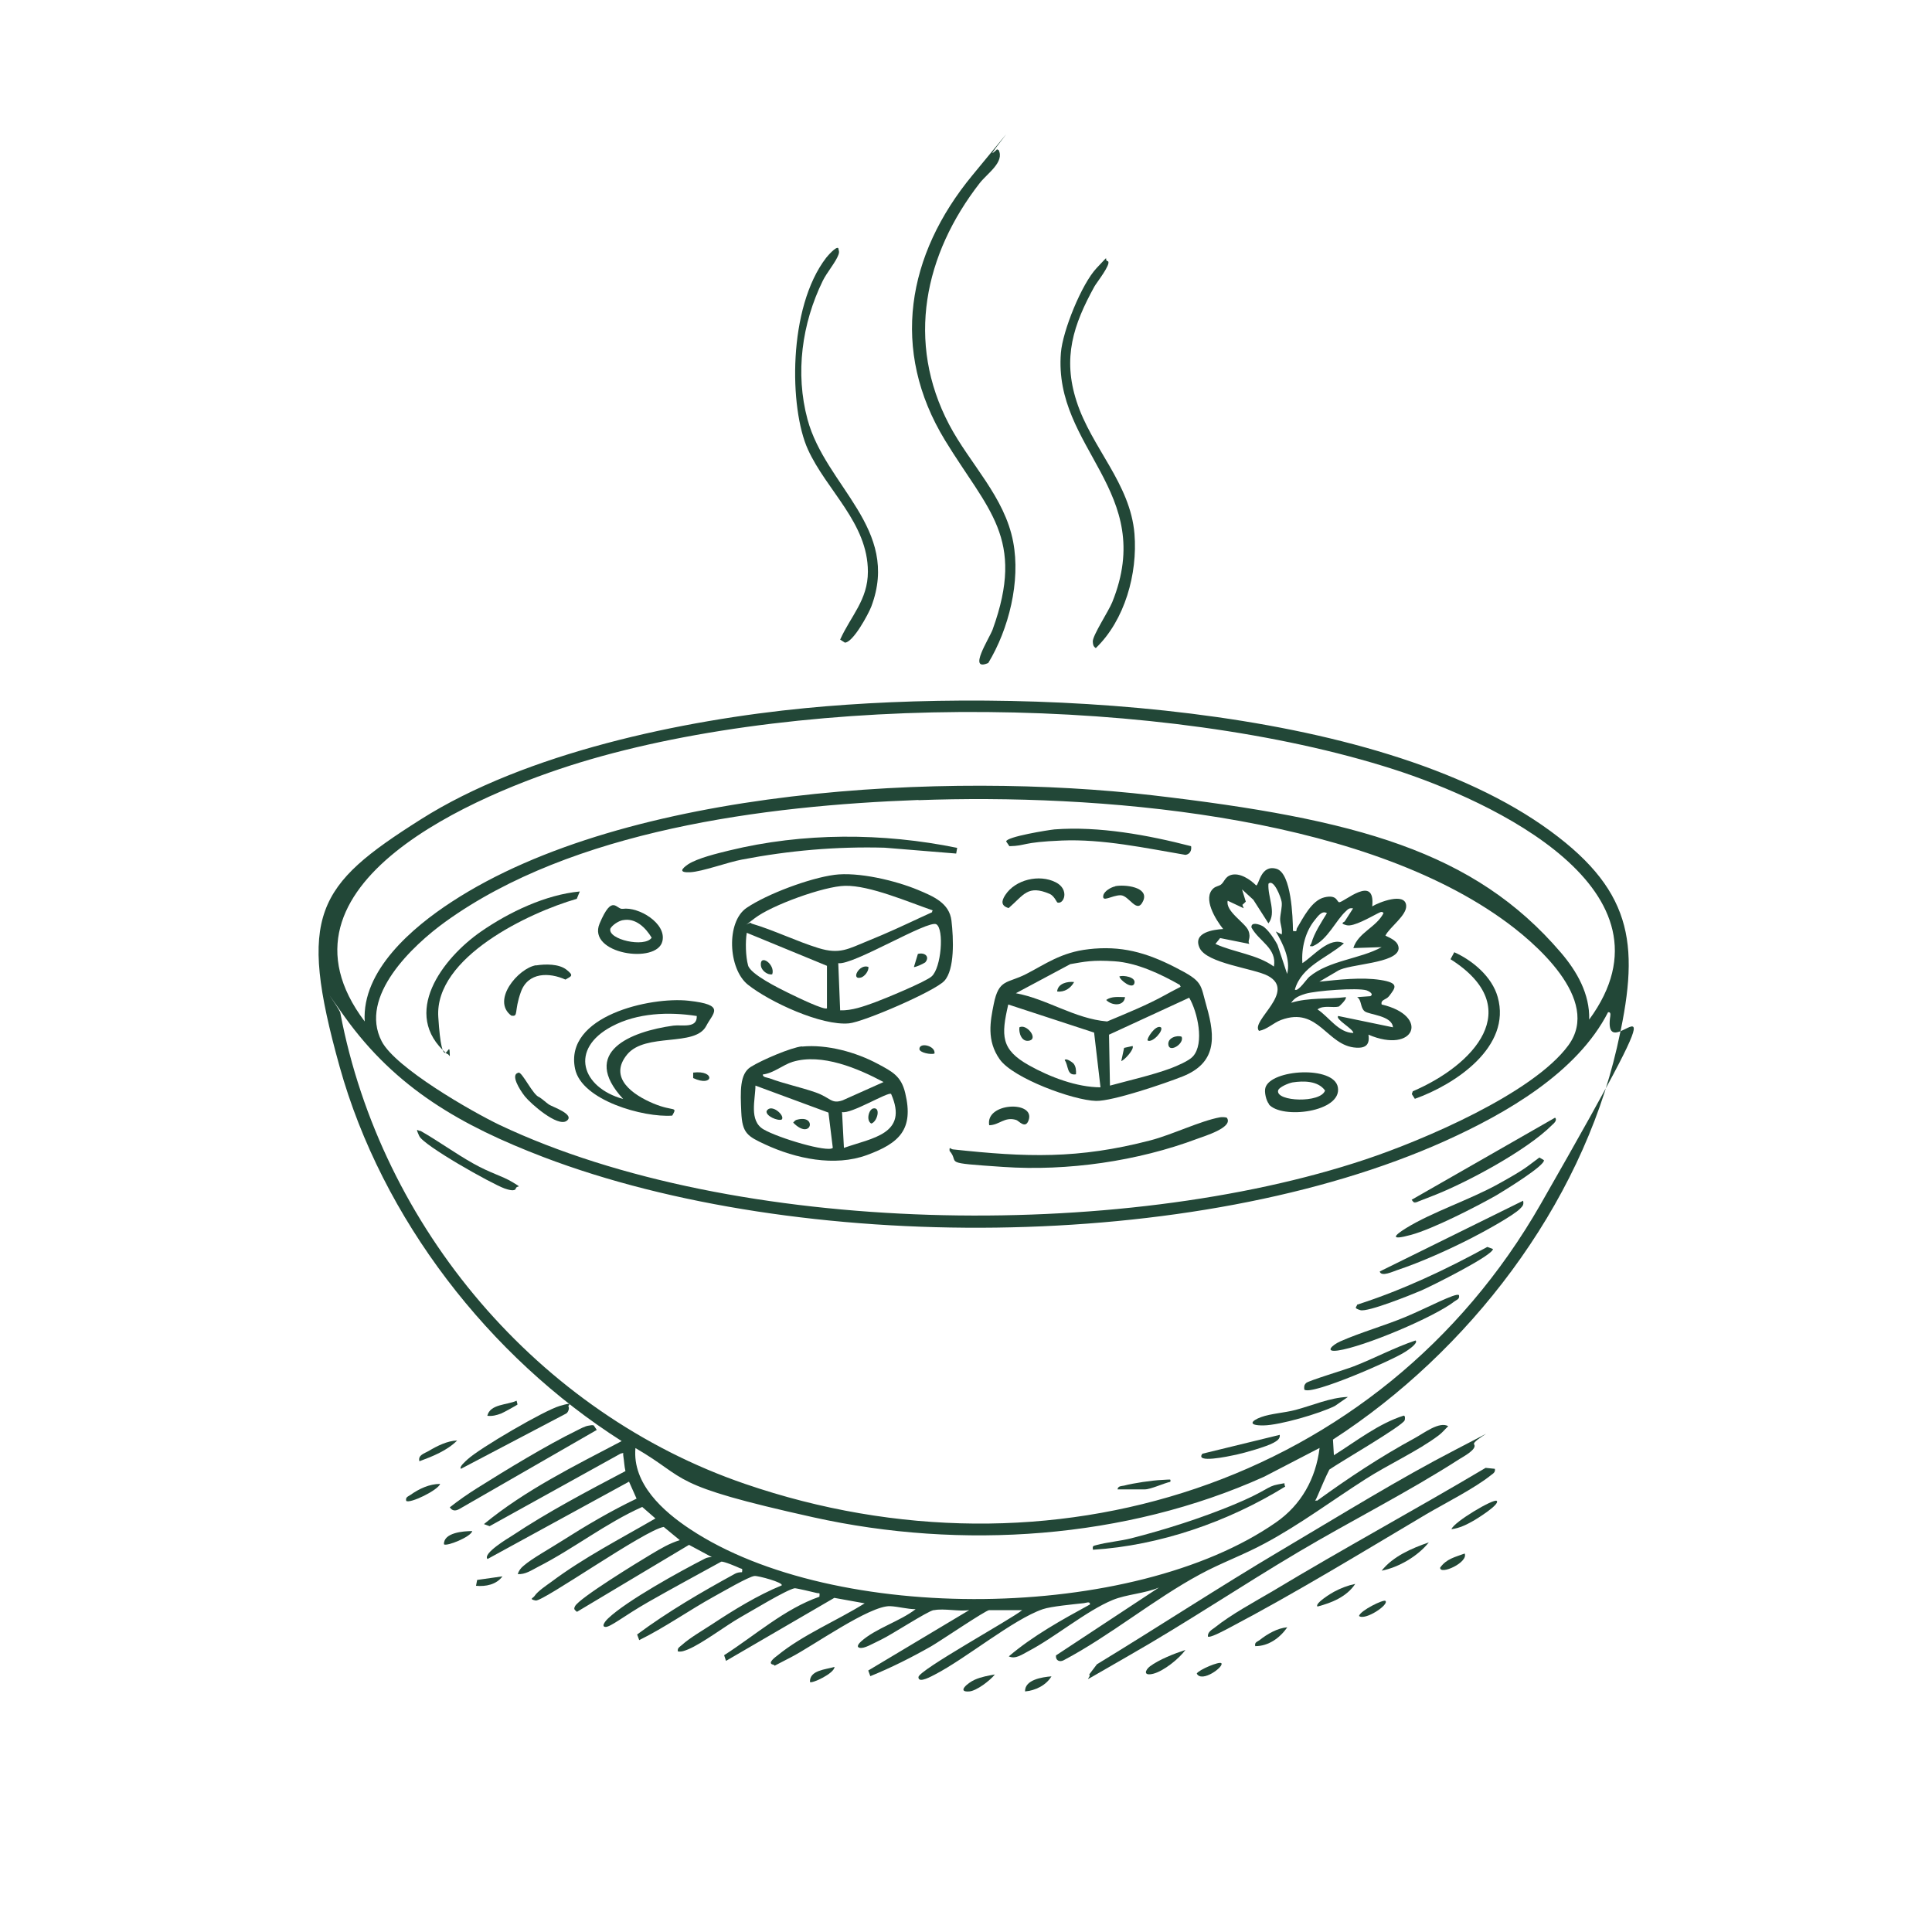 <?xml version="1.0" encoding="UTF-8"?>
<svg xmlns="http://www.w3.org/2000/svg" id="Ebene_1" version="1.1" viewBox="0 0 1024 1024">
  <defs>
    <style>
      .st0 {
        fill: #224737;
      }
    </style>
  </defs>
  <path class="st0" d="M494.8,853.4c-3.4.7-22.1,12.9-27.5,15.5s-9.1,4.9-11.5,4.5-.3-2.6.6-3.4c7.6-6.9,20.7-10.7,28.9-17.1-4.4,0-9.2-1.4-13.5-1.6-10.9-.4-41.2,21.3-52.8,27.2s-7.3,4.2-9.2,3.8c-3.5-.7,1.4-4.2,2.2-4.8,13.4-11,31.6-18.5,46.3-27.7l-16.1-2.9-57.4,33.4-1-3c16.4-10.5,32.1-24.6,50.5-31,.3-2.6,0-1.6-1.5-2s-10.9-2.6-11.6-2.5c-4.2.7-23.4,12.4-28.6,15.3-8.1,4.6-20.2,13.9-27.9,17.1-1.8.7-3.3,1.4-5.4,1.1-.4-1.9,1-2.4,2.1-3.4,4.2-3.8,11.1-7.8,16-11,11.5-7.6,24.2-15.4,36.9-20.6,1.2-1.5-12.5-5.2-14.4-5-3.1.3-17.4,8.7-21.3,10.8-13.4,7.4-26,16.4-39.8,23.2l-1.1-3c16.3-12.1,34-22.4,51.9-32.2,1.1-.6,2.4-.8,3.7-.8.4-2.3-.1-1.6-1.3-2.2s-8.3-3.6-9.7-3.4c-12.9,7.1-25.9,14.1-38.7,21.4s-20.2,13.5-22.8,13.2,1-4.1,1.5-4.5c10-9.5,38.2-25,51.3-31.7,1.1-.6,2.4-.8,3.7-.8l-12.1-6.5-59.4,35.5c-1.2-1.1-1.9-1.3-1-3,2.2-4.3,33.6-23.5,39.8-27.2s10.1-6,15.7-7.8l-8.5-7c-9.9,1.5-64.1,39.8-67.9,39s-1.3-1.2-.5-2.5c1.6-2.4,6.2-5.5,8.7-7.3,17.2-12.9,36.7-22.9,55.3-33.7l-7-6.1c-19.3,8.6-36.6,22.3-55.3,31.8-3.3,1.7-6.7,4.1-10.7,3.8.6-1.8,1.6-3.2,3.1-4.4,4.3-3.8,14.6-9.5,20-13,12.9-8.2,26.1-16,39.9-22.6l-4-9-75,41c-2.8-2.9,11.2-11.2,13.1-12.4,19.1-12.7,39.7-23.5,60-34.2-.6-2.5-.7-5.4-1.1-7.8s.7-1.8-1.4-1.5l-69.5,38.5-3-1.1c22-18.1,47.9-30.8,73-44-70.3-44.7-127-117.8-149.5-198.5s-12.3-96,43-131c55.7-35.3,138.8-52.7,204-59,111.7-10.8,301.7-3.1,394.8,65.2,45,33,47.3,62.3,35.2,114.8-19.4,84.2-78.7,161.2-150.5,207.7l.5,8.3c11.8-7.4,23.7-16.8,37-21,.9,0,.7,2,.5,2.5-1.3,3.1-34.7,22.4-39.9,26.1-2.3,4.5-4.2,9.2-6.2,13.8s-1.7,2.1-.3,2.7c16.5-12,33.9-23.5,51.8-33.2,4.8-2.6,13-9,17.7-6.3-1.7,1.6-3.2,3.5-5.1,4.9-10.7,8.1-27,15.6-38.8,23.2-17.7,11.3-34.5,23.9-53.1,33.9-11.2,6.1-23.7,10.6-34.5,16.5-24.5,13.2-47.6,32.5-72.4,45.6-2.2,1.1-4.3,0-4-2.6l54.6-36c-7.5,3.2-17.2,3.6-24.5,6.6-13.9,5.7-30.8,19.9-44.8,27.2-3.1,1.6-6.8,4.4-10.3,2.7,12.9-11,28.2-19.4,43-27.5.2-1.9-2.1-.8-3.2-.7-5.4.6-17.4,1.7-21.8,3.2-15.9,5.5-40.6,26.1-57.3,34.7-1.1.5-8.7,5-8.6,1.3s49.2-30.7,55-35.5h-17.5c-1.8,0-26.4,16.7-30.8,19.2-10.4,5.9-21.1,11.3-32.2,15.8l-1.1-3,53.5-32c-5.4.8-13.4-1-18.5,0ZM842.3,540.4c50.4-68.6-51.7-116-103.8-132.7-121.4-38.9-309.1-40.7-431-3.6-54,16.5-169.2,64.4-114.2,137.3-1.6-27.1,25.4-49.9,46.1-63.4,93.2-60.9,263-69.1,371.3-56.5s170.7,29.7,216.6,83.4c8.5,9.9,15.4,22,15,35.5ZM486.8,424c-81.5,3-183.3,15.9-250.8,64.6-17.3,12.5-46,39.5-33.7,63.3,7.3,14.1,47.6,37.2,62.6,44.4,125,59.1,328.7,61.7,458.9,18.2,30-10,88.8-34.9,107.5-60.5,17.7-24.2-17.9-54.8-35.7-67.3-78.3-55.4-215.4-66-308.8-62.6ZM852.3,536.5c-16.4,32.1-54.2,53.7-86.3,68.2-132.5,59.6-342.8,60.1-477.9,8.6-43.4-16.6-78.2-36.3-105.5-74.5s-1.6-3.2-2.2-1.8c21.6,113.7,105,212,214.5,249.5,160.6,55.1,336.4.7,421.7-148.3s33.4-68.6,36.7-98.3c.1-1.1.9-3.6-.9-3.4ZM699.3,767.5l-29.3,15.2c-73.4,33.1-160.5,38.9-238.9,21.5s-65.3-19.9-94.3-36.7c-1.7,18.9,14.6,33.5,29,43,76.6,50.8,234.8,49.1,310.5-3.6,13.4-9.3,21.1-23.2,23.1-39.4Z"></path>
  <path class="st0" d="M529.3,79.5c3.2,6.4-5.9,12.3-10,17.5-29.4,37.8-39.3,84.2-16.2,128.1,10.9,20.7,29.4,38.2,33.9,62.1,4,20.9-2.3,46.2-13.2,64.2-11.1,4.8.5-12.9,2.3-17.7,17.6-48.6-2.5-63.1-25.2-100.3-29.2-47.9-20.2-98.4,14.4-140.4s7.7-9.5,11-12,1.3-1.9,3-1.5Z"></path>
  <path class="st0" d="M781.3,765.5c1.8,2.6-5.8,6.6-7.7,7.8-27.7,17.8-57.3,32.6-85.6,49.4-30.2,17.9-59.5,37.6-90,55s-18.7,11.5-20.7,9.8l4.1-5.4c32.7-19.9,64.7-40.9,97.6-60.4s62.6-37.9,92.6-53.4,8.2-4.9,9.7-2.8Z"></path>
  <path class="st0" d="M444.3,131.5c.3,1.6.7,1.9.1,3.5-1.4,3.9-6.2,9.5-8.3,13.8-11.1,22.7-14.7,49-8.1,73.5,9.6,35.5,49.4,57.9,33.8,99.2-1.5,3.9-9.6,19-14,19.1l-2.5-1.6c5.6-12.5,14.7-21,14.7-36,0-25.8-21.9-43-31.8-64.8s-10.7-75.1,9.7-101.6c.8-1,5.2-6.1,6.4-5.1Z"></path>
  <path class="st0" d="M587.3,138.5c1.6,1.6-6,11.2-7.2,13.3-11.2,20.3-17,37.8-9.5,60.9,7.9,24.6,28.5,43.5,30.7,70.3,1.7,21-5.1,45.7-20.5,60.5-1.4-.9-1.5-1.9-1.6-3.5-.1-3.2,8.4-16.1,10.3-20.8,23.8-58.8-31.3-81.5-27.2-132.2.9-11.5,11-36.6,19-45s3.2-4,6-3.5Z"></path>
  <path class="st0" d="M792.3,778.5c.4,1.8-.9,2.5-2.1,3.4-8.4,6.8-24.4,14.9-34.3,20.7-33.7,20-69.4,41.8-104,60-1.7.9-10.6,5.8-11.7,4.8-.2-2.4,2.1-3.6,3.7-4.8,8.6-6.9,21-13.6,30.7-19.3,37.2-22.4,75.4-43.1,112.8-65.3l4.9.5Z"></path>
  <path class="st0" d="M312.1,755.6c.9-.1,1.7-.4,2.6-.1l1.6,2.4-73,42c-1.9,1-3.6,1-4.9-1,4.7-3.7,9.6-7.1,14.7-10.3,15.1-9.5,36.8-22.7,52.6-30.4,1.8-.9,4.5-2.4,6.4-2.6Z"></path>
  <path class="st0" d="M301.3,745.5c.6.8-.1,3.4-1.6,3.9l-55.4,29.1c-1.1-1.1,2.7-4.2,3.5-5,6.5-6,40.6-25.9,48.8-28.3s4.2-.4,4.7.3Z"></path>
  <path class="st0" d="M757.3,817.5c-5.8,7.3-15.9,13.2-25,15,6-7.6,16-11.9,25-15Z"></path>
  <path class="st0" d="M793.3,795.5c1.9,1.8-10.7,9.6-12.1,10.4-3.7,2.1-7.6,4.1-11.9,4.6,1.2-3.8,22.5-16.4,24-15Z"></path>
  <path class="st0" d="M628.3,874.5c-3.3,4.6-11.5,11.2-17,12.6s-4.4-1.9-1.8-3.9c4.8-3.6,13-6.8,18.8-8.7Z"></path>
  <path class="st0" d="M718.3,839.5c-4.5,6.8-12.4,10-20,12-1.7-1.6,7.5-7.2,8.7-7.8,3.5-1.9,7.4-3.4,11.3-4.2Z"></path>
  <path class="st0" d="M242.3,763.5c-5.4,5.4-13,8.4-20,11-.9-3.3,2.6-4.1,5-5.5,4.3-2.6,10-5.4,15-5.5Z"></path>
  <path class="st0" d="M682.3,862.5c-3.9,5.6-9.9,10-17,10-.5-2.1,1.1-2.3,2.3-3.2,4-3.2,9.5-6.4,14.7-6.8Z"></path>
  <path class="st0" d="M233.3,786.5c-1.2,3.4-16.1,10.6-18,9-.5-2.1,1.1-2.3,2.3-3.2,4.5-3.2,10-5.8,15.7-5.8Z"></path>
  <path class="st0" d="M527.3,887.5c-2.5,3.2-9.7,8.7-13.6,9-6.8.5-.7-4.6,2.9-6.2s7.4-2.2,10.7-2.8Z"></path>
  <path class="st0" d="M250.3,811.5c-.7,3.1-13.7,8.3-15,7-.2-6.2,10.3-7,15-7Z"></path>
  <path class="st0" d="M274.3,744.4c-.3.4-7.7,4.4-8.7,4.8-2.4.9-4.7,1.5-7.3,1.2,1.4-6.3,10.7-5.7,15.5-8l.5,2Z"></path>
  <path class="st0" d="M557.3,888.5c-2.9,4.8-8.5,7.5-14,8-.2-6.2,9-7.6,14-8Z"></path>
  <path class="st0" d="M776.3,823.4c2.1,4.7-13.1,11.6-13,7.5,3.3-4.7,7.9-5.6,13-7.5Z"></path>
  <path class="st0" d="M734.3,848.5c2.1,2-10.8,10.6-14,8,.7-2.9,13-8.9,14-8Z"></path>
  <path class="st0" d="M266.3,835.5c-3.2,4.4-8.9,5.5-14,5l.6-3.1,13.4-1.9Z"></path>
  <path class="st0" d="M647.3,881.5c1.8,1.7-10.4,10.7-13,5.5,1.3-2.1,11.9-6.5,13-5.5Z"></path>
  <path class="st0" d="M442.3,883.5c0,3.4-12,9-13,8-.3-6.3,8.4-6.6,13-8Z"></path>
  <path class="st0" d="M815.9,613.5l2.4,1.4c.7,2.9-21.6,16.5-25.3,18.7-11,6.2-33.4,17.7-45.1,20.9s-8.9.3-2.6-3.6c14-8.6,33.5-14.9,48.7-23.3s14.9-9,21.9-14.1Z"></path>
  <path class="st0" d="M824.3,592.5c1.2,1.3-.8,3-1.7,3.8-13.3,13.4-45.5,30.7-63.4,37.6s-6.1,2.6-8,3.1-1.8.5-3-1.1l76-43.5Z"></path>
  <path class="st0" d="M807.3,636.5c.4,2-.2,2.7-1.5,4-3.4,3.7-20.2,12.8-25.5,15.5-11.6,6-27.4,13.1-39.8,17.2-1.9.6-8.5,3.8-9.2.7l76-37.5Z"></path>
  <path class="st0" d="M719.3,691.5c24-7.7,46.9-18.5,69-30.6l3,1.1c0,3.4-32.9,19.8-38,22-5.2,2.2-28.4,11.6-32.3,10.4s-1.9-1.5-1.7-2.9Z"></path>
  <path class="st0" d="M773.3,686.5c.4,2.1-1.1,2.3-2.3,3.2-10.9,8.5-48.3,24.2-61.9,26.1-7.2,1-3-2.9,1.2-4.8,10.8-4.8,23.7-8.4,34.9-13.1s26.4-12.8,28-11.5Z"></path>
  <path class="st0" d="M750.3,710.5c1.6,1.4-4.5,5.4-5.5,6-6.2,4.2-50,23.4-53.5,20-.1-1.6-.2-2.3,1-3.5s20.9-7.1,25.2-8.8c11.1-4.3,21.6-10,32.7-13.7Z"></path>
  <path class="st0" d="M222.9,599.4c9.5,5.4,18.2,11.8,27.8,17.2s15.2,6.5,21,10,2.2,1.4,1.7,3.3-4.5.5-6,0c-6.9-2.5-42.9-22.7-45.2-27.8s-.7-2.5.7-2.7Z"></path>
  <path class="st0" d="M714.3,740.5l-6.8,4.7c-8,4-29.2,10.2-37.8,10.3s-6.5-2.5-1.3-4.4,12.6-2.3,18.2-3.8c9.1-2.4,18.2-6.5,27.6-6.9Z"></path>
  <path class="st0" d="M637.3,770.5l41-10c.3,2.2-1.7,3.3-3.3,4.2-3.8,2.1-15.1,5.3-19.7,6.3s-22.1,4.7-18-.5Z"></path>
  <path class="st0" d="M592.3,789.4c.3-1.9,2.1-1.7,3.5-2,4.8-1.3,15-2.8,20-3s4.7-.7,4.5,1c-3.4.7-10.4,4-13.5,4h-14.5Z"></path>
  <path class="st0" d="M685.3,493.4c2.6.6,1.6-.5,2.1-1.4,3.3-5.5,7.8-14.8,14.6-16.4s6.5,2.5,7.8,2.6c2.4.2,19.3-15.2,17.5,2.2,3.6-2.2,17.4-7.6,18-.5.5,5.2-8.8,11.5-11,16,3,1.5,7,3,7,6.9-.7,8-26.4,8-32.3,11.8l-9.7,5.7c10.2-1,22.2-2.5,32.4-.9s7.9,4.1,4.6,8.5c-1.7,2.2-4.6,1.8-4,4.5,25.8,6,17.6,26.5-7,16,.8,5.1-1.3,7.2-6.4,6.9-15.7-.8-19.9-22.1-39.9-14.7-4.2,1.6-7.3,5-11.7,5.8-4.7-5.3,20.2-20.9,4.7-29.2-7.6-4-32.4-6.5-36.2-14.8s7.6-9.7,12.5-10c-4-5-11.1-16.4-5.1-21.6,1.3-1.1,3-1.2,4-2,1.8-1.5,2.1-4,5.1-5,4.7-1.5,10.3,2.3,13.5,5.5,1.5,0,2.3-11.3,10.8-8.8,7.9,2.4,8.6,25.8,8.7,32.8ZM679.3,495.4c.6-2.9-.9-5.7-.8-8.4s1.2-6.5.8-9-4.2-12.4-7-9.6c-.5,7,4.4,15.3,0,21l-8-12.5-6-5.5,2,6.5-1.8,1.7.7,1.8-8.5-4c-1.3,5.7,9.4,11.7,11,15.9s-.8,5.1.5,7l-15.5-3.1-2.5,3.1c10.1,4.6,22,5.5,31,12,1.7-9.8-7.9-13.3-11.9-20.7-.3-3.1,3.9-1.8,5.8-.8,2.8,1.5,6.5,7.1,8,10l5.1,15.4c2-7.6-2.2-16-6-22.5l3,1.5ZM717.3,481.5c-2-.4-2.7.2-4,1.5-5.3,4.8-9.6,15.1-17.5,18.5-2.6.2-1.1-.4-.7-1.7,1.5-5.3,5.3-11.1,8.2-15.8-2.6-1.7-5,1.9-6.4,3.6-5.1,6.2-7.2,15-6.6,22.9,6-3.9,14.6-14.4,22-10.5-9.1,7.9-22.4,12-26,24.5,1.6,1.5,6.4-5.8,7.7-6.8,10.4-8.7,26.9-9.4,38.3-15.7l-15,.5c2.6-8.3,12.1-10.9,16-18.5-.8-1.5-2.6,0-3.6.4-3.4,1.7-12.3,6.9-15.9,6s-2-1.4-1.1-2l4.5-7ZM719.3,528.5l7-.5c2.2-1.2-1.1-2.8-2-3.1-5-1.5-26.9.2-32.3,1.8s-6.3,3.1-7.7,4.8c9.3-2.9,19.4-1.8,29-3,.7,1-3.4,4.9-3.7,5-3.2.8-8.1-.9-11.3,1.5,6.1,4,11.1,12.4,19,12.5,0-2.2-9.9-7.4-8-9l29,6c-.5-6.3-12.6-6.6-15-8.5s-1.5-6-4-7.5Z"></path>
  <path class="st0" d="M442.1,463.7c12.8-1.7,32.5,3,44.5,8,8.1,3.4,16.6,6.9,17.7,16.3s1.8,25.9-3.8,31.9c-5.1,5.5-42.8,21.8-50.5,22.5-14.6,1.4-42-11.3-53.6-20.5-10.5-8.4-11.6-33.3-.7-40.7s33.5-15.8,46.5-17.5ZM494.3,482.5c-12.6-4.3-33.3-13.3-46.4-13-11.1.2-39,10.3-47.9,17.2s-2.1,1-1.7,2.8c11.9,3.5,23.8,9.4,35.5,13,11.4,3.5,15.8.4,26.2-3.8s18.9-8.2,27.7-12.3,5.5-2.2,6.6-3.8ZM445.3,535.5c6.2.2,12.5-2.1,18.3-4.2,5.2-1.9,27.2-11,30.2-13.8,5.1-4.5,6.7-25,2.5-27.6s-44.3,21.9-52,20.6l1,25ZM438.3,534.4v-22.5l-42.5-17.5c-.8,4.8-.6,12.6.7,17.3s16.3,12.1,21.4,14.6,19.2,9.3,20.4,8.1Z"></path>
  <path class="st0" d="M576.9,503.1c17.3-2,30.5,1.7,45.8,9.5s13.3,8.6,16.9,21.1c4.7,16.4,5,29.7-12.7,36.8-9.3,3.7-37.1,13.2-46,13-12.1-.3-43.9-12-51-22s-5-20.3-3.2-29.3c2.7-13.5,7.1-10.8,17.1-15.9s18.6-11.6,33.2-13.2ZM538.3,526.4c16.8,3.1,31.1,13.5,48.5,15,10.4-4.4,21-8.6,30.9-14.1s8.1-3.6,7.6-5.3c-10.2-5.8-22.7-11.7-34.5-12.5s-15.8.2-23.5,1.5l-29,15.5ZM588.3,575.4c10.2-2.8,22.3-5.5,32.3-9.2,3.1-1.2,9.6-3.9,11.7-6.3,6.2-6.9,2.4-23.6-2-31.1l-42.5,19.6.5,27ZM583.3,576.4l-3.4-29.1-45.5-14.9c-3.8,16.5-4,23.9,11.1,32.3,10.9,6.1,25.2,11.6,37.9,11.6Z"></path>
  <path class="st0" d="M425.1,554.7c13.2-1.3,28.7,3,40.2,9.2,7.7,4.1,12.4,6.5,14.5,15.5,4.6,19.2-3.1,26.5-20.3,32.8s-37.7,1.9-53.9-5.6c-9.5-4.4-12.2-6-12.7-17.1s-.9-20.3,5-24,21.4-10.3,27.1-10.9ZM468.3,573.5c-13.5-7.2-32.7-15.4-48.2-10.7-5.2,1.6-10,6-15.8,6.7-.1,1.5,2.3,1.6,3.5,2,8,3,16.5,4.7,24.5,7.5s8.2,6.3,14.3,4.2l21.7-9.7ZM439.1,589.7l-38.7-14.3c0,7.3-3.6,18.6,4.3,23.2s34.1,12.4,36.7,9.8l-2.3-18.7ZM447.3,608.4c15-5.3,34.4-7.3,25-28.6-1.6-1.3-21.4,10.9-26,9.6l1,19Z"></path>
  <path class="st0" d="M356.2,591.3c-15,1.1-47.9-8-51.4-24.8-5.9-28.1,40-38.3,60.1-36.1s13,6.4,9.4,13.4c-5.9,11.3-32.1,3.3-41.9,15.1-10.2,12.4,3.2,21.5,14,26s12.8,1.2,9.9,6.4ZM369.3,538.5c-14.8-2.3-31.5-1.7-45,5.5-22.7,12-16.1,32.4,6,38.5-23.1-25,4.1-35.8,26.6-38.9,4.5-.6,12.7,1.7,12.4-5.1Z"></path>
  <path class="st0" d="M650.3,592.5c3.5,5.1-12.1,9.7-15.5,11-31.9,12-69,17.3-103,15s-22.7-1.8-28.5-8.5c-.2-2.7.5-.9,1.8-.8,38.9,4.2,66.3,5.2,104.7-4.8,11.5-3,26.4-10.3,36.8-12.2.9-.2,3.4-.1,3.7.3Z"></path>
  <path class="st0" d="M507.3,449.5l-.5,2.9-37.9-3.1c-25.6-.7-50.7,1.5-75.7,6.3-7.5,1.4-21,6.4-27.4,6.7s-4.4-1.9-1.1-4.2c5.1-3.3,15.6-5.8,21.7-7.3,39.3-9.6,81.5-9.5,121-1.4Z"></path>
  <path class="st0" d="M307.3,472.5l-1.6,3.9c-25.4,7.3-75.4,31-73.4,62.6s5.7,13.1,6,18,.1,1.7-1.5,1.5c-24.6-21.1-2.3-50.6,18.2-64.8,14.9-10.3,34.2-19.5,52.3-21.2Z"></path>
  <path class="st0" d="M770.8,504.7c9.8,4.4,20,13,23,23.7,7.5,26.4-22.5,46.4-43.9,54l-1.6-2.5.5-1.5c32.1-13.7,60.8-44.1,20-70l2-3.7Z"></path>
  <path class="st0" d="M631.3,448.5c.4,2.2-.6,4.3-3,4.6-21.2-3.6-43.8-8.5-65.5-7.6s-18.6,2.8-27.8,3l-1.7-2.5c0-2.5,22.5-6.1,25.6-6.4,23.6-1.8,49.6,3,72.4,8.9Z"></path>
  <path class="st0" d="M672.6,585.2c-1.5-1.8-2.6-6.4-1.9-8.7,2.9-9.8,36.4-11.8,38.4-.2,2.3,13.1-29.8,17.1-36.6,9ZM685.1,573.7c-1.9.3-7.4,2.5-7.7,4.4-1,5.8,22.6,6.7,24.9-.1-3.7-5.2-11.4-5.2-17.2-4.3Z"></path>
  <path class="st0" d="M330.1,481.7c8.3-1.2,23.2,7.6,21,17.1-2.8,12.5-40.1,6.8-33.3-9.3s8.9-7.3,12.2-7.8ZM330.1,487.7c-2.2.4-5.5,2.5-6.6,4.5-1.5,5.8,18.3,10.2,21.9,4.8-3.2-5.3-8.5-10.6-15.2-9.3Z"></path>
  <path class="st0" d="M284.1,511.7c4.9-.8,12.2-.9,16.2,2.3s2.6,3.3-.6,5.2c-8.6-3.9-19.8-4-23.6,6.5s-1.1,13.3-5.1,12.6c-10.7-8,3.6-25.1,13.1-26.7Z"></path>
  <path class="st0" d="M560.4,478.3c-.3-.1-1.7-3.5-4-4.5-11.7-5-13.7.5-21.8,7.5-4.1-1.2-3.9-3.7-1.8-6.9,5.3-8.2,18-11.2,26.7-6.8,7.6,3.8,4.4,12.1.8,10.7Z"></path>
  <path class="st0" d="M274.8,568.5c2-.4,7.7,12,11,13,1.8,1.1,3.4,2.7,5.1,3.9s14.2,5.3,9.4,8.7-19.1-9.2-22.1-13-7.7-11.6-3.5-12.5Z"></path>
  <path class="st0" d="M524.3,596.4c-2.2-12.1,24.5-13.2,20.9-2.7-1.7,5-5.2.3-6.6-.1-6.2-1.9-8.8,2.7-14.3,2.8Z"></path>
  <path class="st0" d="M591.1,469.7c5-1,18.1.4,14.8,7.8s-7.4-3-12-3-10,4.1-9.1,0c.5-2.2,4.1-4.3,6.3-4.7Z"></path>
  <path class="st0" d="M367.4,571.4v-2.9c11.9-1.5,10.9,8,0,2.9Z"></path>
  <path class="st0" d="M495.3,558.4c-1.7.7-8.1-.4-8-2.5.2-3.7,8.7-1.5,8,2.5Z"></path>
  <path class="st0" d="M579.3,821.4c-.4-2.2.2-2,1.9-2.5,5.5-1.5,12.6-2.1,18.5-3.6,18.3-4.7,36.8-10.6,54.2-17.8s17.7-9.7,23.3-10.7,2.7-.9,4,1.1c-30.1,18.6-66.4,31.3-102,33.5Z"></path>
  <path class="st0" d="M490.1,510.2c-.6.6-5.3,2.7-5.7,2.3l2.1-6.9c3.8-1,6.6,1.6,3.7,4.7Z"></path>
  <path class="st0" d="M460.3,512.5c.2,2.2-2,5-3.9,5.6-5.7,1.6-1-7.5,3.9-5.6Z"></path>
  <path class="st0" d="M409.3,516.4c-2.6.5-5.7-2.1-6-4.5-.8-6.8,7.8-.7,6,4.5Z"></path>
  <path class="st0" d="M596.3,528.5c-.6,5.1-7.2,4.5-10,1.5,2.9-2.1,6.7-1.5,10-1.5Z"></path>
  <path class="st0" d="M569.3,520.5c-1.8,3.3-5.1,5.5-9,5,.4-4.3,5.5-5.4,9-5Z"></path>
  <path class="st0" d="M593.3,517.5c2.1-.7,8.7.3,8,3.5-.8,3.8-7.7-1.4-8-3.5Z"></path>
  <path class="st0" d="M540.3,544.5c3.8-2,9.9,5.8,5.5,7s-5.9-4.2-5.5-7Z"></path>
  <path class="st0" d="M569,563.7c1.3,1.6,1.4,3.7,1.3,5.7-5,.9-3.9-4.8-6-7.5.7-1.4,4.4,1.4,4.7,1.8Z"></path>
  <path class="st0" d="M626.3,549.5c1.5,3.6-6.2,8.5-7,4.5s4.7-5.5,7-4.5Z"></path>
  <path class="st0" d="M615.3,544.5c1.6,1.6-4.4,8.4-7,7-.8-.7,4.1-8.6,7-7Z"></path>
  <path class="st0" d="M600.3,554.4c1,1.7-4.2,7.4-6,8l1.5-7,4.5-1Z"></path>
  <path class="st0" d="M422,593.6c11.4-3.5,8.2,11.4-1.6,1.4.5-.5.9-1.1,1.6-1.4Z"></path>
  <path class="st0" d="M414.3,593.4c-2.2.8-8.5-1.9-8-4.5,2.4-4.4,10.1,2.5,8,4.5Z"></path>
  <path class="st0" d="M462.8,587.5c4.2-.9,2.2,7.1-1,8-2.9-1.6-1.3-7.5,1-8Z"></path>
</svg>
